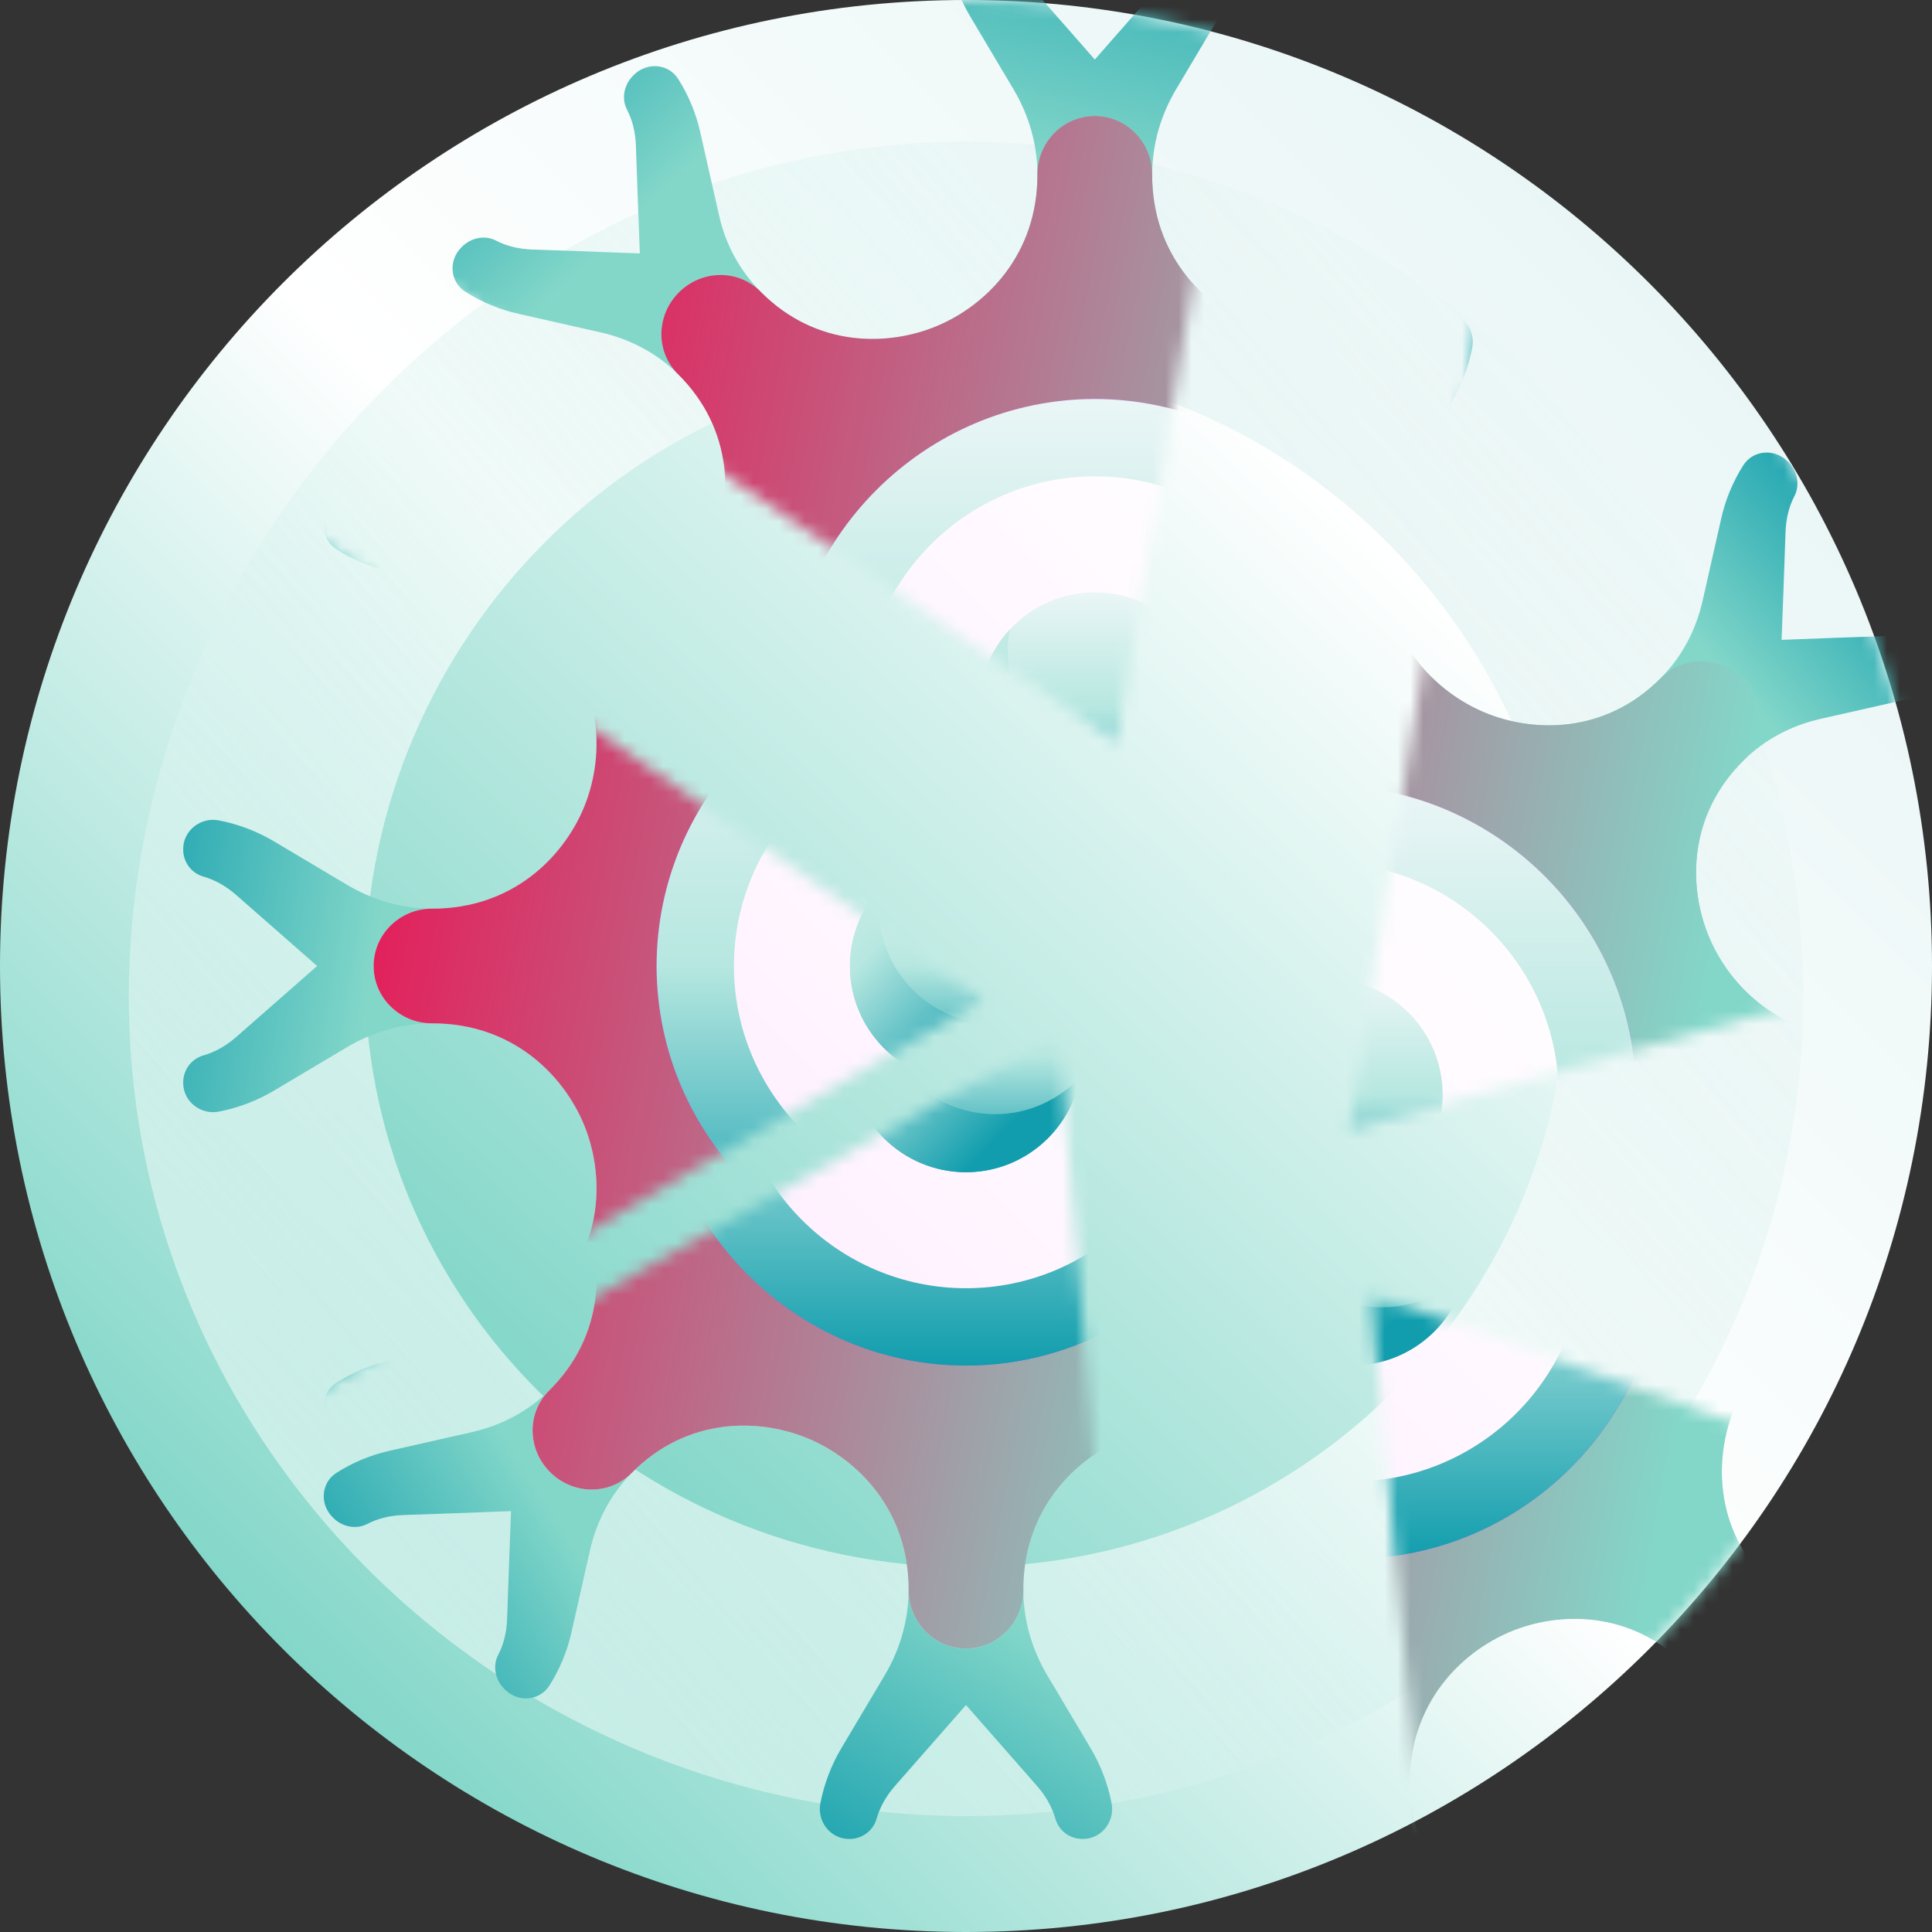 <svg width="150" height="150" viewBox="0 0 150 150" fill="none" xmlns="http://www.w3.org/2000/svg">
<rect x="0" y="0" width="150" height="150" fill="#333333" stroke="none"/>
<g clip-path="url(#clip0_401_2880)">
<path d="M75 150C116.421 150 150 116.421 150 75C150 33.579 116.421 0 75 0C33.579 0 0 33.579 0 75C0 116.421 33.579 150 75 150Z" fill="url(#paint0_linear_401_2880)"/>
<path d="M139.996 76.612C140.407 112.081 111.097 140.926 75 141C38.903 140.926 9.593 112.081 10.004 76.612C10.487 41.164 39.798 11.054 75 11C110.202 11.054 139.512 41.166 139.996 76.612Z" fill="url(#paint1_linear_401_2880)"/>
<path d="M121.664 75.293C121.869 100.932 100.909 121.641 75.001 121.667C49.095 121.641 28.134 100.931 28.337 75.293C28.563 49.666 49.522 28.349 75.001 28.334C100.479 28.349 121.438 49.665 121.664 75.293Z" fill="url(#paint2_linear_401_2880)"/>
<mask id="mask0_401_2880" style="mask-type:alpha" maskUnits="userSpaceOnUse" x="0" y="0" width="150" height="150">
<path d="M75 150C116.421 150 150 116.421 150 75C150 33.579 116.421 0 75 0C33.579 0 0 33.579 0 75C0 116.421 33.579 150 75 150Z" fill="url(#paint3_linear_401_2880)"/>
</mask>
<g mask="url(#mask0_401_2880)">
<mask id="mask1_401_2880" style="mask-type:alpha" maskUnits="userSpaceOnUse" x="106" y="100" width="77" height="81">
<path d="M106.441 100.508L182.544 127.382L113.929 180.869L106.441 100.508Z" fill="#D9D9D9"/>
</mask>
<g mask="url(#mask1_401_2880)">
<path d="M164.211 90.056C165.155 89.786 165.782 88.918 165.774 87.954L165.774 87.889C165.763 86.475 164.415 85.419 162.999 85.695C161.499 85.987 160.06 86.534 158.745 87.313C156.856 88.432 154.97 89.554 153.085 90.679C151.096 91.866 148.816 92.539 146.482 92.546C146.49 95.515 146.49 98.484 146.482 101.453C148.817 101.46 151.097 102.134 153.085 103.32C154.97 104.445 156.857 105.567 158.745 106.686C160.06 107.465 161.499 108.012 163 108.304C164.416 108.58 165.763 107.525 165.774 106.111L165.775 106.045C165.782 105.082 165.156 104.214 164.211 103.944C163.314 103.687 162.453 103.207 161.666 102.519C159.574 100.688 157.477 98.847 155.376 96.999C157.477 95.151 159.574 93.311 161.666 91.481C162.453 90.792 163.314 90.313 164.211 90.056Z" fill="url(#paint4_linear_401_2880)"/>
<path d="M153.872 129.348C152.599 128.539 151.196 127.958 149.724 127.63C147.591 127.152 145.459 126.67 143.328 126.183C141.081 125.671 139.009 124.58 137.375 122.97C135.237 125.102 133.101 127.238 130.969 129.376C132.58 131.01 133.67 133.082 134.182 135.328C134.669 137.46 135.151 139.592 135.629 141.725C135.957 143.196 136.539 144.6 137.347 145.873C138.103 147.061 139.77 147.21 140.804 146.169L140.851 146.121C141.555 145.412 141.763 144.339 141.32 143.489C140.9 142.682 140.663 141.734 140.628 140.686C140.532 137.899 140.431 135.112 140.323 132.324C143.111 132.431 145.898 132.533 148.685 132.628C149.733 132.665 150.681 132.9 151.488 133.321C152.338 133.765 153.411 133.556 154.12 132.852L154.168 132.805C155.21 131.771 155.06 130.104 153.872 129.348Z" fill="url(#paint5_linear_401_2880)"/>
<path d="M116.303 155C116.011 153.5 115.464 152.06 114.685 150.745C113.566 148.857 112.444 146.97 111.319 145.085C110.133 143.096 109.459 140.817 109.452 138.483C106.483 138.49 103.514 138.49 100.546 138.483C100.538 140.817 99.865 143.097 98.678 145.086C97.553 146.97 96.431 148.857 95.312 150.745C94.534 152.06 93.986 153.499 93.695 155C93.418 156.416 94.474 157.763 95.888 157.774L95.953 157.775C96.916 157.783 97.784 157.156 98.055 156.211C98.311 155.314 98.791 154.454 99.479 153.667C101.31 151.574 103.151 149.477 104.999 147.377C106.841 149.471 108.681 151.567 110.517 153.666C111.206 154.454 111.686 155.314 111.942 156.211C112.213 157.156 113.08 157.783 114.044 157.775L114.109 157.774C115.524 157.764 116.579 156.416 116.303 155Z" fill="url(#paint6_linear_401_2880)"/>
<path d="M150.992 97C150.992 94.548 148.969 92.554 146.481 92.547C140.204 92.57 136.279 88.538 134.692 84.76C133.104 80.987 132.979 75.368 137.374 71.031C139.106 69.303 139.065 66.477 137.294 64.705C135.522 62.933 132.695 62.892 130.968 64.624C126.632 69.019 121.013 68.895 117.239 67.307C113.46 65.72 109.429 61.794 109.452 55.517C109.445 53.029 107.451 51.007 104.999 51.007C102.547 51.007 100.553 53.029 100.546 55.517C100.569 61.794 96.538 65.72 92.759 67.307C89.002 68.887 83.415 69.019 79.086 64.681C79.067 64.662 79.05 64.642 79.032 64.623C77.303 62.892 74.476 62.933 72.704 64.705C70.932 66.477 70.892 69.304 72.623 71.031C77.019 75.368 76.893 80.987 75.306 84.761C73.719 88.539 69.793 92.57 63.516 92.547C61.029 92.555 59.006 94.549 59.006 97.001C59.006 99.452 61.029 101.446 63.516 101.454C69.793 101.431 73.719 105.463 75.306 109.241C76.893 113.014 77.018 118.634 72.624 122.97C70.891 124.698 70.932 127.524 72.704 129.296C74.475 131.068 77.302 131.108 79.029 129.377C83.365 124.981 88.985 125.107 92.759 126.694C96.537 128.281 100.568 132.206 100.545 138.483C100.552 140.97 102.547 142.994 104.998 142.994C107.45 142.994 109.445 140.971 109.452 138.483C109.429 132.207 113.46 128.281 117.238 126.694C121.012 125.107 126.632 124.982 130.967 129.376C132.695 131.108 135.521 131.067 137.293 129.296C139.065 127.524 139.106 124.697 137.374 122.97C132.979 118.633 133.104 113.015 134.691 109.24C136.279 105.462 140.204 101.431 146.481 101.454C148.969 101.446 150.992 99.452 150.992 97Z" fill="url(#paint7_linear_401_2880)"/>
<path d="M150.992 97C150.992 94.548 148.969 92.554 146.481 92.547C140.204 92.57 136.279 88.538 134.692 84.76C133.104 80.987 132.979 75.368 137.374 71.031C139.106 69.303 139.065 66.477 137.294 64.705C135.522 62.933 132.695 62.892 130.968 64.624C126.632 69.019 121.013 68.895 117.239 67.307C113.46 65.72 109.429 61.794 109.452 55.517C109.445 53.029 107.451 51.007 104.999 51.007C102.547 51.007 100.553 53.029 100.546 55.517C100.569 61.794 96.538 65.72 92.759 67.307C89.002 68.887 83.415 69.019 79.086 64.681C79.067 64.662 79.05 64.642 79.032 64.623C77.303 62.892 74.476 62.933 72.704 64.705C70.932 66.477 70.892 69.304 72.623 71.031C77.019 75.368 76.893 80.987 75.306 84.761C73.719 88.539 69.793 92.57 63.516 92.547C61.029 92.555 59.006 94.549 59.006 97.001C59.006 99.452 61.029 101.446 63.516 101.454C69.793 101.431 73.719 105.463 75.306 109.241C76.893 113.014 77.018 118.634 72.624 122.97C70.891 124.698 70.932 127.524 72.704 129.296C74.475 131.068 77.302 131.108 79.029 129.377C83.365 124.981 88.985 125.107 92.759 126.694C96.537 128.281 100.568 132.206 100.545 138.483C100.552 140.97 102.547 142.994 104.998 142.994C107.45 142.994 109.445 140.971 109.452 138.483C109.429 132.207 113.46 128.281 117.238 126.694C121.012 125.107 126.632 124.982 130.967 129.376C132.695 131.108 135.521 131.067 137.293 129.296C139.065 127.524 139.106 124.697 137.374 122.97C132.979 118.633 133.104 113.015 134.691 109.24C136.279 105.462 140.204 101.431 146.481 101.454C148.969 101.446 150.992 99.452 150.992 97Z" fill="url(#paint8_linear_401_2880)"/>
<path d="M129.023 97C129.013 110.196 118.196 121.013 105 121.023C91.804 121.013 80.987 110.196 80.977 97C80.987 83.804 91.804 72.987 105 72.977C118.196 72.987 129.013 83.805 129.023 97Z" fill="url(#paint9_linear_401_2880)"/>
<path d="M129.023 97C129.013 110.196 118.196 121.013 105 121.023C91.804 121.013 80.987 110.196 80.977 97C80.987 83.804 91.804 72.987 105 72.977C118.196 72.987 129.013 83.805 129.023 97Z" fill="url(#paint10_linear_401_2880)"/>
<path d="M123.018 97C123.013 106.92 114.921 115.013 105 115.018C95.079 115.013 86.987 106.921 86.982 97C86.987 87.08 95.079 78.987 105 78.982C114.921 78.987 123.013 87.079 123.018 97Z" fill="url(#paint11_linear_401_2880)"/>
<path d="M114.008 97C114.007 101.972 109.971 106.008 104.999 106.009C100.027 106.008 95.991 101.971 95.99 97C95.991 92.028 100.027 87.992 104.999 87.991C109.971 87.992 114.007 92.029 114.008 97Z" fill="url(#paint12_linear_401_2880)"/>
<path d="M107.251 101.504C102.277 101.504 98.241 97.47 98.243 92.497C98.243 91.945 98.296 91.407 98.391 90.883C96.902 92.49 95.99 94.638 95.99 97C95.991 101.972 100.027 106.009 104.999 106.009C109.42 106.008 113.098 102.816 113.86 98.614C112.215 100.39 109.863 101.504 107.251 101.504Z" fill="url(#paint13_linear_401_2880)"/>
</g>
<mask id="mask2_401_2880" style="mask-type:alpha" maskUnits="userSpaceOnUse" x="12" y="80" width="77" height="81">
<path d="M82.167 80.237L88.997 160.657L12.01 120.135L82.167 80.237Z" fill="#D9D9D9"/>
</mask>
<g mask="url(#mask2_401_2880)">
<path d="M33.516 77.546C31.183 77.54 28.902 76.865 26.914 75.679C25.029 74.554 23.142 73.432 21.255 72.313C19.939 71.534 18.5 70.987 17 70.696C15.584 70.419 14.236 71.475 14.225 72.889L14.225 72.954C14.217 73.918 14.844 74.786 15.789 75.056C16.685 75.313 17.546 75.793 18.333 76.481C20.425 78.312 22.522 80.152 24.623 82C22.522 83.848 20.425 85.688 18.333 87.519C17.546 88.208 16.685 88.688 15.789 88.944C14.844 89.215 14.217 90.083 14.225 91.046L14.225 91.111C14.236 92.526 15.584 93.581 17 93.305C18.5 93.013 19.939 92.465 21.255 91.687C23.143 90.568 25.029 89.446 26.914 88.321C28.903 87.135 31.183 86.461 33.517 86.454C33.51 86.454 33.51 77.546 33.516 77.546Z" fill="url(#paint14_linear_401_2880)"/>
<path d="M42.624 107.969C40.99 109.58 38.918 110.67 36.672 111.183C34.541 111.67 32.408 112.152 30.276 112.63C28.804 112.958 27.4 113.539 26.127 114.348C24.939 115.104 24.79 116.77 25.831 117.804L25.879 117.852C26.588 118.556 27.661 118.764 28.512 118.321C29.318 117.9 30.266 117.664 31.314 117.628C34.101 117.533 36.888 117.431 39.677 117.323C39.569 120.111 39.467 122.899 39.372 125.685C39.336 126.734 39.099 127.681 38.679 128.488C38.236 129.339 38.444 130.412 39.148 131.12L39.196 131.168C40.229 132.21 41.896 132.061 42.652 130.872C43.461 129.6 44.042 128.196 44.37 126.724C44.848 124.591 45.331 122.459 45.817 120.328C46.33 118.082 47.419 116.009 49.031 114.376C46.898 112.238 44.762 110.102 42.624 107.969Z" fill="url(#paint15_linear_401_2880)"/>
<path d="M86.303 140C86.011 138.5 85.464 137.06 84.685 135.745C83.566 133.857 82.444 131.97 81.32 130.085C80.133 128.096 79.459 125.817 79.452 123.483C76.483 123.49 73.514 123.49 70.546 123.483C70.538 125.817 69.865 128.097 68.678 130.086C67.553 131.97 66.431 133.857 65.312 135.745C64.534 137.06 63.986 138.499 63.694 140C63.419 141.416 64.474 142.763 65.888 142.774L65.953 142.775C66.916 142.783 67.784 142.156 68.055 141.211C68.311 140.314 68.791 139.454 69.479 138.667C71.31 136.574 73.151 134.477 74.999 132.377C76.841 134.471 78.681 136.567 80.517 138.666C81.206 139.454 81.686 140.314 81.942 141.211C82.213 142.156 83.081 142.783 84.044 142.775L84.109 142.774C85.524 142.764 86.579 141.416 86.303 140Z" fill="url(#paint16_linear_401_2880)"/>
<path d="M120.992 82C120.992 79.548 118.969 77.554 116.481 77.547C110.204 77.57 106.279 73.538 104.692 69.76C103.104 65.987 102.979 60.367 107.374 56.031C109.106 54.303 109.065 51.477 107.294 49.705C105.522 47.933 102.695 47.892 100.968 49.624C96.632 54.019 91.013 53.895 87.239 52.307C83.46 50.72 79.429 46.794 79.452 40.517C79.445 38.029 77.451 36.007 74.999 36.007C72.547 36.007 70.553 38.029 70.546 40.517C70.569 46.794 66.538 50.72 62.759 52.307C59.002 53.887 53.415 54.019 49.086 49.681C49.068 49.662 49.05 49.642 49.032 49.623C47.303 47.892 44.476 47.933 42.704 49.705C40.932 51.477 40.892 54.304 42.623 56.031C47.019 60.368 46.893 65.987 45.306 69.761C43.718 73.539 39.793 77.57 33.516 77.547C31.029 77.555 29.006 79.549 29.006 82.001C29.006 84.452 31.029 86.446 33.516 86.454C39.793 86.431 43.718 90.463 45.306 94.24C46.893 98.014 47.018 103.634 42.624 107.97C40.891 109.698 40.932 112.524 42.704 114.296C44.475 116.068 47.302 116.108 49.029 114.377C53.365 109.981 58.985 110.107 62.759 111.694C66.537 113.281 70.568 117.206 70.545 123.483C70.552 125.97 72.547 127.994 74.998 127.994C77.45 127.994 79.445 125.971 79.452 123.483C79.429 117.207 83.46 113.281 87.238 111.694C91.012 110.107 96.632 109.982 100.967 114.376C102.695 116.108 105.521 116.067 107.293 114.296C109.065 112.524 109.106 109.697 107.374 107.97C102.979 103.633 103.104 98.015 104.691 94.24C106.279 90.462 110.204 86.431 116.481 86.454C118.969 86.446 120.992 84.452 120.992 82Z" fill="url(#paint17_linear_401_2880)"/>
<path d="M120.992 82C120.992 79.548 118.969 77.554 116.481 77.547C110.204 77.57 106.279 73.538 104.692 69.76C103.104 65.987 102.979 60.367 107.374 56.031C109.106 54.303 109.065 51.477 107.294 49.705C105.522 47.933 102.695 47.892 100.968 49.624C96.632 54.019 91.013 53.895 87.239 52.307C83.46 50.72 79.429 46.794 79.452 40.517C79.445 38.029 77.451 36.007 74.999 36.007C72.547 36.007 70.553 38.029 70.546 40.517C70.569 46.794 66.538 50.72 62.759 52.307C59.002 53.887 53.415 54.019 49.086 49.681C49.068 49.662 49.05 49.642 49.032 49.623C47.303 47.892 44.476 47.933 42.704 49.705C40.932 51.477 40.892 54.304 42.623 56.031C47.019 60.368 46.893 65.987 45.306 69.761C43.718 73.539 39.793 77.57 33.516 77.547C31.029 77.555 29.006 79.549 29.006 82.001C29.006 84.452 31.029 86.446 33.516 86.454C39.793 86.431 43.718 90.463 45.306 94.24C46.893 98.014 47.018 103.634 42.624 107.97C40.891 109.698 40.932 112.524 42.704 114.296C44.475 116.068 47.302 116.108 49.029 114.377C53.365 109.981 58.985 110.107 62.759 111.694C66.537 113.281 70.568 117.206 70.545 123.483C70.552 125.97 72.547 127.994 74.998 127.994C77.45 127.994 79.445 125.971 79.452 123.483C79.429 117.207 83.46 113.281 87.238 111.694C91.012 110.107 96.632 109.982 100.967 114.376C102.695 116.108 105.521 116.067 107.293 114.296C109.065 112.524 109.106 109.697 107.374 107.97C102.979 103.633 103.104 98.015 104.691 94.24C106.279 90.462 110.204 86.431 116.481 86.454C118.969 86.446 120.992 84.452 120.992 82Z" fill="url(#paint18_linear_401_2880)"/>
<path d="M99.023 82C99.013 95.196 88.196 106.013 75 106.023C61.804 106.013 50.987 95.196 50.977 82C50.987 68.804 61.804 57.987 75 57.977C88.196 57.987 99.013 68.805 99.023 82Z" fill="url(#paint19_linear_401_2880)"/>
<path d="M99.023 82C99.013 95.196 88.196 106.013 75 106.023C61.804 106.013 50.987 95.196 50.977 82C50.987 68.804 61.804 57.987 75 57.977C88.196 57.987 99.013 68.805 99.023 82Z" fill="url(#paint20_linear_401_2880)"/>
<path d="M93.018 82C93.013 91.92 84.921 100.013 75 100.018C65.079 100.013 56.987 91.921 56.982 82C56.987 72.08 65.079 63.986 75 63.982C84.921 63.987 93.013 72.079 93.018 82Z" fill="url(#paint21_linear_401_2880)"/>
<path d="M84.008 82C84.007 86.972 79.971 91.008 74.999 91.009C70.027 91.008 65.991 86.971 65.99 82C65.991 77.028 70.027 72.992 74.999 72.991C79.971 72.992 84.007 77.029 84.008 82Z" fill="url(#paint22_linear_401_2880)"/>
<path d="M77.251 86.504C72.277 86.504 68.241 82.47 68.243 77.497C68.243 76.945 68.296 76.407 68.391 75.883C66.902 77.49 65.99 79.638 65.99 82C65.991 86.972 70.027 91.008 74.999 91.009C79.42 91.008 83.098 87.816 83.861 83.614C82.215 85.39 79.863 86.504 77.251 86.504Z" fill="url(#paint23_linear_401_2880)"/>
</g>
<mask id="mask3_401_2880" style="mask-type:alpha" maskUnits="userSpaceOnUse" x="6" y="31" width="71" height="88">
<path d="M76.305 77.593L6.735 118.508L10.004 31.57L76.305 77.593Z" fill="#D9D9D9"/>
</mask>
<g mask="url(#mask3_401_2880)">
<path d="M84.111 14.226L84.046 14.225C83.083 14.218 82.215 14.844 81.945 15.789C81.688 16.686 81.208 17.546 80.52 18.333C78.689 20.426 76.849 22.523 75.001 24.623C73.158 22.529 71.319 20.433 69.482 18.334C68.793 17.547 68.313 16.686 68.057 15.789C67.787 14.844 66.919 14.217 65.955 14.225L65.89 14.226C64.475 14.237 63.42 15.584 63.697 17C63.989 18.5 64.536 19.94 65.314 21.255C66.433 23.143 67.555 25.03 68.68 26.915C69.867 28.903 70.54 31.183 70.547 33.517C73.516 33.51 76.485 33.51 79.454 33.517C79.461 31.183 80.135 28.903 81.322 26.914C82.446 25.03 83.568 23.143 84.687 21.255C85.466 19.94 86.013 18.5 86.305 17C86.581 15.585 85.526 14.236 84.111 14.226Z" fill="url(#paint24_linear_401_2880)"/>
<path d="M45.847 36.804C45.35 34.629 44.858 32.453 44.37 30.275C44.042 28.804 43.461 27.4 42.652 26.127C41.896 24.939 40.229 24.79 39.196 25.831L39.148 25.879C38.444 26.588 38.236 27.661 38.679 28.511C39.1 29.318 39.336 30.265 39.372 31.313C39.467 34.1 39.569 36.888 39.677 39.676C36.888 39.568 34.101 39.466 31.314 39.371C30.266 39.335 29.318 39.099 28.511 38.679C27.661 38.236 26.588 38.444 25.879 39.147L25.831 39.195C24.79 40.229 24.939 41.895 26.127 42.652C27.4 43.46 28.803 44.041 30.275 44.37C32.408 44.848 34.54 45.33 36.671 45.816C38.918 46.329 40.99 47.419 42.624 49.03C44.762 46.898 46.898 44.763 49.031 42.625C47.451 41.017 46.348 39.002 45.847 36.804Z" fill="url(#paint25_linear_401_2880)"/>
<path d="M33.516 70.546C31.183 70.54 28.902 69.865 26.914 68.679C25.029 67.554 23.142 66.432 21.255 65.313C19.939 64.534 18.5 63.987 17 63.696C15.584 63.419 14.236 64.475 14.225 65.889L14.225 65.954C14.217 66.918 14.844 67.786 15.789 68.056C16.685 68.313 17.546 68.793 18.333 69.481C20.425 71.312 22.522 73.152 24.623 75C22.522 76.848 20.425 78.688 18.333 80.519C17.546 81.208 16.685 81.688 15.789 81.944C14.844 82.215 14.217 83.083 14.225 84.046L14.225 84.111C14.236 85.526 15.584 86.581 17 86.305C18.5 86.013 19.939 85.465 21.255 84.687C23.143 83.568 25.029 82.446 26.914 81.321C28.903 80.135 31.183 79.461 33.517 79.454C33.51 79.454 33.51 70.546 33.516 70.546Z" fill="url(#paint26_linear_401_2880)"/>
<path d="M42.624 100.969C40.99 102.58 38.918 103.67 36.672 104.183C34.541 104.67 32.408 105.152 30.276 105.63C28.804 105.958 27.4 106.539 26.127 107.348C24.939 108.104 24.79 109.77 25.831 110.804L25.879 110.852C26.588 111.556 27.661 111.764 28.512 111.321C29.318 110.9 30.266 110.664 31.314 110.628C34.101 110.533 36.888 110.431 39.677 110.323C39.569 113.111 39.467 115.899 39.372 118.685C39.336 119.734 39.099 120.681 38.679 121.488C38.236 122.339 38.444 123.412 39.148 124.12L39.196 124.168C40.229 125.21 41.896 125.061 42.652 123.872C43.461 122.6 44.042 121.196 44.37 119.724C44.848 117.591 45.331 115.459 45.817 113.328C46.33 111.082 47.419 109.009 49.031 107.376C46.898 105.238 44.762 103.102 42.624 100.969Z" fill="url(#paint27_linear_401_2880)"/>
<path d="M86.303 133C86.011 131.5 85.464 130.06 84.685 128.745C83.566 126.857 82.444 124.97 81.32 123.085C80.133 121.096 79.459 118.817 79.452 116.483C76.483 116.49 73.514 116.49 70.546 116.483C70.538 118.817 69.865 121.097 68.678 123.086C67.553 124.97 66.431 126.857 65.312 128.745C64.534 130.06 63.986 131.499 63.694 133C63.419 134.416 64.474 135.763 65.888 135.774L65.953 135.775C66.916 135.783 67.784 135.156 68.055 134.211C68.311 133.314 68.791 132.454 69.479 131.667C71.31 129.574 73.151 127.477 74.999 125.377C76.841 127.471 78.681 129.567 80.517 131.666C81.206 132.454 81.686 133.314 81.942 134.211C82.213 135.156 83.081 135.783 84.044 135.775L84.109 135.774C85.524 135.764 86.579 134.416 86.303 133Z" fill="url(#paint28_linear_401_2880)"/>
<path d="M120.992 75C120.992 72.548 118.969 70.554 116.481 70.547C110.204 70.57 106.279 66.538 104.692 62.76C103.104 58.987 102.979 53.367 107.374 49.031C109.106 47.303 109.065 44.477 107.294 42.705C105.522 40.933 102.695 40.892 100.968 42.624C96.632 47.019 91.013 46.895 87.239 45.307C83.46 43.72 79.429 39.794 79.452 33.517C79.445 31.029 77.451 29.007 74.999 29.007C72.547 29.006 70.553 31.029 70.546 33.517C70.569 39.794 66.538 43.72 62.759 45.307C59.002 46.887 53.415 47.019 49.086 42.681C49.068 42.662 49.05 42.642 49.032 42.623C47.303 40.892 44.476 40.933 42.704 42.705C40.932 44.477 40.892 47.304 42.623 49.031C47.019 53.368 46.893 58.987 45.306 62.761C43.718 66.539 39.793 70.57 33.516 70.547C31.029 70.555 29.006 72.549 29.006 75.001C29.006 77.452 31.029 79.446 33.516 79.454C39.793 79.431 43.718 83.463 45.306 87.24C46.893 91.014 47.018 96.634 42.624 100.97C40.891 102.698 40.932 105.524 42.704 107.296C44.475 109.068 47.302 109.108 49.029 107.377C53.365 102.981 58.985 103.107 62.759 104.694C66.537 106.281 70.568 110.206 70.545 116.483C70.552 118.97 72.547 120.994 74.998 120.994C77.45 120.994 79.445 118.971 79.452 116.483C79.429 110.207 83.46 106.281 87.238 104.694C91.012 103.107 96.632 102.982 100.967 107.376C102.695 109.108 105.521 109.067 107.293 107.296C109.065 105.524 109.106 102.697 107.374 100.97C102.979 96.633 103.104 91.015 104.691 87.24C106.279 83.462 110.204 79.431 116.481 79.454C118.969 79.446 120.992 77.452 120.992 75Z" fill="url(#paint29_linear_401_2880)"/>
<path d="M120.992 75C120.992 72.548 118.969 70.554 116.481 70.547C110.204 70.57 106.279 66.538 104.692 62.76C103.104 58.987 102.979 53.367 107.374 49.031C109.106 47.303 109.065 44.477 107.294 42.705C105.522 40.933 102.695 40.892 100.968 42.624C96.632 47.019 91.013 46.895 87.239 45.307C83.46 43.72 79.429 39.794 79.452 33.517C79.445 31.029 77.451 29.007 74.999 29.007C72.547 29.006 70.553 31.029 70.546 33.517C70.569 39.794 66.538 43.72 62.759 45.307C59.002 46.887 53.415 47.019 49.086 42.681C49.068 42.662 49.05 42.642 49.032 42.623C47.303 40.892 44.476 40.933 42.704 42.705C40.932 44.477 40.892 47.304 42.623 49.031C47.019 53.368 46.893 58.987 45.306 62.761C43.718 66.539 39.793 70.57 33.516 70.547C31.029 70.555 29.006 72.549 29.006 75.001C29.006 77.452 31.029 79.446 33.516 79.454C39.793 79.431 43.718 83.463 45.306 87.24C46.893 91.014 47.018 96.634 42.624 100.97C40.891 102.698 40.932 105.524 42.704 107.296C44.475 109.068 47.302 109.108 49.029 107.377C53.365 102.981 58.985 103.107 62.759 104.694C66.537 106.281 70.568 110.206 70.545 116.483C70.552 118.97 72.547 120.994 74.998 120.994C77.45 120.994 79.445 118.971 79.452 116.483C79.429 110.207 83.46 106.281 87.238 104.694C91.012 103.107 96.632 102.982 100.967 107.376C102.695 109.108 105.521 109.067 107.293 107.296C109.065 105.524 109.106 102.697 107.374 100.97C102.979 96.633 103.104 91.015 104.691 87.24C106.279 83.462 110.204 79.431 116.481 79.454C118.969 79.446 120.992 77.452 120.992 75Z" fill="url(#paint30_linear_401_2880)"/>
<path d="M99.023 75C99.013 88.196 88.196 99.013 75 99.023C61.804 99.013 50.987 88.196 50.977 75C50.987 61.804 61.804 50.987 75 50.977C88.196 50.987 99.013 61.805 99.023 75Z" fill="url(#paint31_linear_401_2880)"/>
<path d="M99.023 75C99.013 88.196 88.196 99.013 75 99.023C61.804 99.013 50.987 88.196 50.977 75C50.987 61.804 61.804 50.987 75 50.977C88.196 50.987 99.013 61.805 99.023 75Z" fill="url(#paint32_linear_401_2880)"/>
<path d="M93.018 75C93.013 84.92 84.921 93.013 75 93.018C65.079 93.013 56.987 84.921 56.982 75C56.987 65.08 65.079 56.986 75 56.982C84.921 56.987 93.013 65.079 93.018 75Z" fill="url(#paint33_linear_401_2880)"/>
<path d="M84.008 75C84.007 79.972 79.971 84.008 74.999 84.009C70.027 84.008 65.991 79.971 65.99 75C65.991 70.028 70.027 65.992 74.999 65.991C79.971 65.992 84.007 70.029 84.008 75Z" fill="url(#paint34_linear_401_2880)"/>
<path d="M77.251 79.504C72.277 79.504 68.241 75.47 68.243 70.497C68.243 69.945 68.296 69.407 68.391 68.883C66.902 70.49 65.99 72.638 65.99 75C65.991 79.972 70.027 84.008 74.999 84.009C79.42 84.008 83.098 80.816 83.861 76.614C82.215 78.39 79.863 79.504 77.251 79.504Z" fill="url(#paint35_linear_401_2880)"/>
</g>
<mask id="mask4_401_2880" style="mask-type:alpha" maskUnits="userSpaceOnUse" x="20" y="-22" width="81" height="80">
<path d="M86.657 57.591L20 12.084L100.046 -22L86.657 57.591Z" fill="#D9D9D9"/>
</mask>
<g mask="url(#mask4_401_2880)">
<path d="M94.111 -5.774L94.046 -5.775C93.083 -5.782 92.215 -5.156 91.945 -4.211C91.688 -3.314 91.208 -2.454 90.52 -1.667C88.689 0.426 86.849 2.523 85.001 4.623C83.158 2.529 81.319 0.433 79.482 -1.666C78.793 -2.453 78.313 -3.314 78.057 -4.211C77.787 -5.156 76.919 -5.783 75.955 -5.775L75.89 -5.774C74.475 -5.763 73.42 -4.416 73.697 -3C73.989 -1.5 74.536 -0.06 75.314 1.255C76.433 3.143 77.555 5.03 78.68 6.915C79.867 8.903 80.54 11.183 80.547 13.517C83.516 13.51 86.485 13.51 89.454 13.517C89.461 11.184 90.135 8.903 91.322 6.914C92.446 5.03 93.568 3.143 94.687 1.255C95.466 -0.06 96.013 -1.499 96.305 -3C96.581 -4.415 95.526 -5.764 94.111 -5.774Z" fill="url(#paint36_linear_401_2880)"/>
<path d="M55.847 16.804C55.35 14.629 54.858 12.453 54.37 10.275C54.042 8.804 53.461 7.4 52.652 6.127C51.896 4.939 50.229 4.79 49.196 5.831L49.148 5.879C48.444 6.588 48.236 7.661 48.679 8.511C49.1 9.318 49.336 10.265 49.372 11.313C49.467 14.1 49.569 16.888 49.677 19.676C46.888 19.568 44.101 19.466 41.314 19.371C40.266 19.335 39.318 19.099 38.511 18.679C37.661 18.236 36.589 18.444 35.879 19.147L35.831 19.195C34.79 20.229 34.939 21.895 36.127 22.652C37.4 23.46 38.803 24.041 40.275 24.369C42.408 24.848 44.54 25.33 46.671 25.817C48.918 26.329 50.99 27.419 52.624 29.03C54.762 26.898 56.898 24.762 59.031 22.625C57.451 21.017 56.348 19.002 55.847 16.804Z" fill="url(#paint37_linear_401_2880)"/>
<path d="M43.516 50.547C41.183 50.54 38.902 49.865 36.914 48.679C35.029 47.554 33.142 46.432 31.255 45.313C29.939 44.534 28.5 43.987 27 43.696C25.584 43.419 24.236 44.475 24.225 45.889L24.225 45.955C24.217 46.918 24.844 47.786 25.788 48.056C26.685 48.313 27.546 48.792 28.333 49.481C30.425 51.312 32.522 53.152 34.623 55C32.522 56.848 30.425 58.688 28.333 60.519C27.546 61.208 26.685 61.688 25.788 61.944C24.844 62.215 24.217 63.083 24.225 64.046L24.225 64.111C24.236 65.526 25.584 66.581 27 66.305C28.5 66.013 29.939 65.465 31.255 64.687C33.143 63.568 35.029 62.446 36.914 61.321C38.903 60.135 41.183 59.461 43.517 59.454C43.51 59.454 43.51 50.546 43.516 50.547Z" fill="url(#paint38_linear_401_2880)"/>
<path d="M130.992 55C130.992 52.548 128.969 50.554 126.481 50.547C120.204 50.57 116.279 46.538 114.692 42.76C113.104 38.987 112.979 33.367 117.374 29.031C119.106 27.303 119.065 24.477 117.294 22.705C115.522 20.933 112.695 20.892 110.968 22.624C106.632 27.019 101.013 26.895 97.239 25.307C93.46 23.72 89.429 19.794 89.452 13.517C89.445 11.03 87.451 9.007 84.999 9.007C82.547 9.007 80.553 11.03 80.546 13.517C80.569 19.794 76.538 23.72 72.759 25.307C69.002 26.887 63.415 27.019 59.086 22.681C59.068 22.662 59.05 22.642 59.032 22.623C57.303 20.892 54.476 20.933 52.704 22.705C50.932 24.477 50.892 27.304 52.623 29.031C57.019 33.368 56.893 38.987 55.306 42.761C53.718 46.539 49.793 50.57 43.516 50.547C41.029 50.554 39.006 52.549 39.006 55.001C39.006 57.452 41.029 59.446 43.516 59.454C49.793 59.431 53.718 63.463 55.306 67.24C56.893 71.014 57.018 76.634 52.624 80.97C50.891 82.698 50.932 85.524 52.704 87.296C54.475 89.068 57.302 89.108 59.029 87.377C63.365 82.981 68.985 83.107 72.759 84.694C76.537 86.281 80.568 90.206 80.545 96.484C80.552 98.971 82.547 100.994 84.998 100.994C87.45 100.994 89.445 98.971 89.452 96.484C89.429 90.207 93.46 86.281 97.238 84.694C101.012 83.106 106.632 82.982 110.967 87.376C112.695 89.108 115.521 89.067 117.293 87.296C119.065 85.523 119.106 82.697 117.374 80.97C112.979 76.633 113.104 71.015 114.691 67.24C116.279 63.462 120.204 59.431 126.481 59.454C128.969 59.446 130.992 57.452 130.992 55Z" fill="url(#paint39_linear_401_2880)"/>
<path d="M130.992 55C130.992 52.548 128.969 50.554 126.481 50.547C120.204 50.57 116.279 46.538 114.692 42.76C113.104 38.987 112.979 33.367 117.374 29.031C119.106 27.303 119.065 24.477 117.294 22.705C115.522 20.933 112.695 20.892 110.968 22.624C106.632 27.019 101.013 26.895 97.239 25.307C93.46 23.72 89.429 19.794 89.452 13.517C89.445 11.03 87.451 9.007 84.999 9.007C82.547 9.007 80.553 11.03 80.546 13.517C80.569 19.794 76.538 23.72 72.759 25.307C69.002 26.887 63.415 27.019 59.086 22.681C59.068 22.662 59.05 22.642 59.032 22.623C57.303 20.892 54.476 20.933 52.704 22.705C50.932 24.477 50.892 27.304 52.623 29.031C57.019 33.368 56.893 38.987 55.306 42.761C53.718 46.539 49.793 50.57 43.516 50.547C41.029 50.554 39.006 52.549 39.006 55.001C39.006 57.452 41.029 59.446 43.516 59.454C49.793 59.431 53.718 63.463 55.306 67.24C56.893 71.014 57.018 76.634 52.624 80.97C50.891 82.698 50.932 85.524 52.704 87.296C54.475 89.068 57.302 89.108 59.029 87.377C63.365 82.981 68.985 83.107 72.759 84.694C76.537 86.281 80.568 90.206 80.545 96.484C80.552 98.971 82.547 100.994 84.998 100.994C87.45 100.994 89.445 98.971 89.452 96.484C89.429 90.207 93.46 86.281 97.238 84.694C101.012 83.106 106.632 82.982 110.967 87.376C112.695 89.108 115.521 89.067 117.293 87.296C119.065 85.523 119.106 82.697 117.374 80.97C112.979 76.633 113.104 71.015 114.691 67.24C116.279 63.462 120.204 59.431 126.481 59.454C128.969 59.446 130.992 57.452 130.992 55Z" fill="url(#paint40_linear_401_2880)"/>
<path d="M109.023 55C109.013 68.196 98.196 79.013 85 79.023C71.804 79.013 60.987 68.196 60.977 55C60.987 41.804 71.804 30.987 85 30.977C98.196 30.987 109.013 41.805 109.023 55Z" fill="url(#paint41_linear_401_2880)"/>
<path d="M109.023 55C109.013 68.196 98.196 79.013 85 79.023C71.804 79.013 60.987 68.196 60.977 55C60.987 41.804 71.804 30.987 85 30.977C98.196 30.987 109.013 41.805 109.023 55Z" fill="url(#paint42_linear_401_2880)"/>
<path d="M103.018 55C103.013 64.92 94.921 73.013 85 73.018C75.079 73.013 66.987 64.921 66.982 55C66.987 45.08 75.079 36.986 85 36.982C94.921 36.987 103.013 45.08 103.018 55Z" fill="url(#paint43_linear_401_2880)"/>
<path d="M94.008 55C94.007 59.972 89.971 64.008 84.999 64.009C80.027 64.008 75.991 59.971 75.99 55C75.991 50.028 80.027 45.992 84.999 45.991C89.971 45.992 94.007 50.029 94.008 55Z" fill="url(#paint44_linear_401_2880)"/>
<path d="M87.251 59.504C82.277 59.504 78.241 55.47 78.243 50.497C78.243 49.945 78.296 49.407 78.391 48.883C76.902 50.49 75.99 52.638 75.99 55C75.991 59.972 80.027 64.008 84.999 64.009C89.42 64.008 93.098 60.816 93.861 56.614C92.215 58.39 89.863 59.504 87.251 59.504Z" fill="url(#paint45_linear_401_2880)"/>
</g>
<mask id="mask5_401_2880" style="mask-type:alpha" maskUnits="userSpaceOnUse" x="104" y="8" width="79" height="80">
<path d="M104.755 87.721L182.434 65.813L117.413 8.01L104.755 87.721Z" fill="#D9D9D9"/>
</mask>
<g mask="url(#mask5_401_2880)">
<path d="M112.111 24.226L112.046 24.225C111.083 24.218 110.215 24.844 109.945 25.789C109.688 26.686 109.208 27.546 108.52 28.333C106.689 30.426 104.849 32.523 103.001 34.623C101.158 32.529 99.319 30.433 97.482 28.334C96.793 27.547 96.313 26.686 96.057 25.789C95.787 24.844 94.919 24.217 93.955 24.225L93.89 24.226C92.475 24.237 91.42 25.584 91.697 27C91.989 28.5 92.536 29.94 93.314 31.255C94.433 33.143 95.555 35.03 96.68 36.915C97.867 38.903 98.54 41.183 98.547 43.517C101.516 43.51 104.485 43.51 107.454 43.517C107.461 41.183 108.135 38.903 109.321 36.914C110.446 35.029 111.568 33.143 112.687 31.255C113.466 29.94 114.013 28.5 114.305 27C114.581 25.585 113.526 24.236 112.111 24.226Z" fill="url(#paint46_linear_401_2880)"/>
<path d="M152.168 49.195L152.12 49.148C151.411 48.444 150.338 48.236 149.488 48.679C148.681 49.099 147.734 49.335 146.686 49.372C143.899 49.467 141.111 49.569 138.323 49.677C138.431 46.889 138.533 44.101 138.628 41.314C138.664 40.266 138.9 39.318 139.321 38.511C139.764 37.661 139.555 36.589 138.852 35.88L138.804 35.832C137.77 34.79 136.104 34.94 135.347 36.127C134.539 37.4 133.958 38.804 133.63 40.276C133.151 42.408 132.669 44.54 132.183 46.671C131.67 48.918 130.58 50.99 128.969 52.624C131.101 54.762 133.237 56.898 135.375 59.031C137.009 57.42 139.081 56.329 141.328 55.817C143.459 55.33 145.591 54.848 147.724 54.37C149.195 54.042 150.599 53.461 151.872 52.652C153.06 51.896 153.21 50.229 152.168 49.195Z" fill="url(#paint47_linear_401_2880)"/>
<path d="M162.211 78.056C163.155 77.785 163.782 76.917 163.774 75.954L163.774 75.889C163.763 74.475 162.415 73.419 160.999 73.695C159.499 73.987 158.06 74.534 156.745 75.313C154.856 76.432 152.97 77.554 151.085 78.679C149.096 79.865 146.816 80.538 144.482 80.546C144.49 83.515 144.49 86.484 144.482 89.453C146.817 89.46 149.097 90.134 151.085 91.32C152.97 92.445 154.857 93.567 156.745 94.686C158.06 95.465 159.499 96.012 161 96.304C162.416 96.58 163.763 95.525 163.774 94.111L163.775 94.045C163.782 93.082 163.156 92.214 162.211 91.944C161.314 91.686 160.453 91.207 159.666 90.519C157.574 88.688 155.477 86.847 153.376 84.999C155.477 83.151 157.574 81.311 159.666 79.481C160.453 78.792 161.314 78.312 162.211 78.056Z" fill="url(#paint48_linear_401_2880)"/>
<path d="M148.992 85C148.992 82.548 146.969 80.553 144.481 80.546C138.204 80.57 134.279 76.538 132.692 72.76C131.104 68.987 130.979 63.367 135.374 59.031C137.106 57.303 137.065 54.477 135.294 52.705C133.522 50.933 130.695 50.892 128.968 52.624C124.632 57.019 119.013 56.895 115.239 55.307C111.46 53.72 107.429 49.794 107.452 43.517C107.445 41.029 105.451 39.007 102.999 39.007C100.547 39.006 98.553 41.029 98.546 43.517C98.569 49.794 94.538 53.72 90.759 55.307C87.002 56.887 81.415 57.018 77.086 52.681C77.067 52.662 77.05 52.642 77.032 52.623C75.303 50.892 72.476 50.933 70.704 52.705C68.932 54.477 68.892 57.304 70.623 59.031C75.019 63.368 74.893 68.987 73.306 72.76C71.719 76.539 67.793 80.57 61.516 80.547C59.029 80.554 57.006 82.549 57.006 85.001C57.006 87.452 59.029 89.446 61.516 89.454C67.793 89.43 71.719 93.463 73.306 97.24C74.893 101.014 75.018 106.634 70.624 110.97C68.891 112.697 68.932 115.524 70.704 117.296C72.475 119.067 75.302 119.108 77.029 117.376C81.365 112.981 86.985 113.107 90.759 114.694C94.537 116.281 98.568 120.206 98.545 126.483C98.552 128.97 100.547 130.994 102.998 130.994C105.45 130.994 107.445 128.971 107.452 126.483C107.429 120.207 111.46 116.281 115.238 114.694C119.012 113.106 124.632 112.982 128.967 117.376C130.695 119.108 133.521 119.067 135.293 117.296C137.065 115.523 137.106 112.697 135.374 110.97C130.979 106.633 131.104 101.014 132.691 97.24C134.279 93.462 138.204 89.43 144.481 89.454C146.969 89.446 148.992 87.452 148.992 85Z" fill="url(#paint49_linear_401_2880)"/>
<path d="M148.992 85C148.992 82.548 146.969 80.553 144.481 80.546C138.204 80.57 134.279 76.538 132.692 72.76C131.104 68.987 130.979 63.367 135.374 59.031C137.106 57.303 137.065 54.477 135.294 52.705C133.522 50.933 130.695 50.892 128.968 52.624C124.632 57.019 119.013 56.895 115.239 55.307C111.46 53.72 107.429 49.794 107.452 43.517C107.445 41.029 105.451 39.007 102.999 39.007C100.547 39.006 98.553 41.029 98.546 43.517C98.569 49.794 94.538 53.72 90.759 55.307C87.002 56.887 81.415 57.018 77.086 52.681C77.067 52.662 77.05 52.642 77.032 52.623C75.303 50.892 72.476 50.933 70.704 52.705C68.932 54.477 68.892 57.304 70.623 59.031C75.019 63.368 74.893 68.987 73.306 72.76C71.719 76.539 67.793 80.57 61.516 80.547C59.029 80.554 57.006 82.549 57.006 85.001C57.006 87.452 59.029 89.446 61.516 89.454C67.793 89.43 71.719 93.463 73.306 97.24C74.893 101.014 75.018 106.634 70.624 110.97C68.891 112.697 68.932 115.524 70.704 117.296C72.475 119.067 75.302 119.108 77.029 117.376C81.365 112.981 86.985 113.107 90.759 114.694C94.537 116.281 98.568 120.206 98.545 126.483C98.552 128.97 100.547 130.994 102.998 130.994C105.45 130.994 107.445 128.971 107.452 126.483C107.429 120.207 111.46 116.281 115.238 114.694C119.012 113.106 124.632 112.982 128.967 117.376C130.695 119.108 133.521 119.067 135.293 117.296C137.065 115.523 137.106 112.697 135.374 110.97C130.979 106.633 131.104 101.014 132.691 97.24C134.279 93.462 138.204 89.43 144.481 89.454C146.969 89.446 148.992 87.452 148.992 85Z" fill="url(#paint50_linear_401_2880)"/>
<path d="M127.023 85C127.013 98.196 116.196 109.013 103 109.023C89.804 109.012 78.987 98.195 78.977 85C78.987 71.804 89.804 60.987 103 60.976C116.196 60.987 127.013 71.805 127.023 85Z" fill="url(#paint51_linear_401_2880)"/>
<path d="M127.023 85C127.013 98.196 116.196 109.013 103 109.023C89.804 109.012 78.987 98.195 78.977 85C78.987 71.804 89.804 60.987 103 60.976C116.196 60.987 127.013 71.805 127.023 85Z" fill="url(#paint52_linear_401_2880)"/>
<path d="M121.018 85C121.013 94.92 112.921 103.013 103 103.017C93.079 103.013 84.987 94.921 84.982 85C84.987 75.08 93.079 66.986 103 66.982C112.921 66.987 121.013 75.079 121.018 85Z" fill="url(#paint53_linear_401_2880)"/>
<path d="M112.008 85C112.007 89.972 107.971 94.008 102.999 94.009C98.027 94.008 93.991 89.971 93.99 85C93.991 80.028 98.027 75.992 102.999 75.991C107.971 75.991 112.007 80.028 112.008 85Z" fill="url(#paint54_linear_401_2880)"/>
<path d="M105.251 89.504C100.277 89.504 96.241 85.47 96.243 80.497C96.243 79.945 96.296 79.407 96.391 78.882C94.902 80.49 93.99 82.638 93.99 85C93.991 89.972 98.027 94.008 102.999 94.009C107.42 94.008 111.098 90.816 111.86 86.614C110.215 88.39 107.863 89.504 105.251 89.504Z" fill="url(#paint55_linear_401_2880)"/>
</g>
</g>
</g>
<defs>
<linearGradient id="paint0_linear_401_2880" x1="21.967" y1="128.033" x2="128.033" y2="21.967" gradientUnits="userSpaceOnUse">
<stop stop-color="#83D7C9"/>
<stop offset="0.5" stop-color="white"/>
<stop offset="1" stop-color="#EAF6F6"/>
</linearGradient>
<linearGradient id="paint1_linear_401_2880" x1="24.408" y1="116.061" x2="124.786" y2="30.603" gradientUnits="userSpaceOnUse">
<stop stop-color="white" stop-opacity="0.5"/>
<stop offset="1" stop-color="#83D7C9" stop-opacity="0"/>
</linearGradient>
<linearGradient id="paint2_linear_401_2880" x1="42.355" y1="109.572" x2="106.332" y2="41.21" gradientUnits="userSpaceOnUse">
<stop stop-color="#83D7C9"/>
<stop offset="1" stop-color="white"/>
</linearGradient>
<linearGradient id="paint3_linear_401_2880" x1="21.967" y1="128.033" x2="128.033" y2="21.967" gradientUnits="userSpaceOnUse">
<stop stop-color="#119DAD"/>
<stop offset="0.479" stop-color="#47B9BA"/>
<stop offset="1" stop-color="#83D7C9"/>
</linearGradient>
<linearGradient id="paint4_linear_401_2880" x1="140" y1="97" x2="176.91" y2="115.926" gradientUnits="userSpaceOnUse">
<stop stop-color="#83D7C9"/>
<stop offset="0.625" stop-color="#119DAD"/>
<stop offset="1" stop-color="#119DAD"/>
</linearGradient>
<linearGradient id="paint5_linear_401_2880" x1="142.917" y1="122.97" x2="178.499" y2="174" gradientUnits="userSpaceOnUse">
<stop stop-color="#83D7C9"/>
<stop offset="0.625" stop-color="#119DAD"/>
<stop offset="1" stop-color="#119DAD"/>
</linearGradient>
<linearGradient id="paint6_linear_401_2880" x1="104.999" y1="138.483" x2="82.963" y2="174.625" gradientUnits="userSpaceOnUse">
<stop stop-color="#83D7C9"/>
<stop offset="0.625" stop-color="#119DAD"/>
<stop offset="1" stop-color="#119DAD"/>
</linearGradient>
<linearGradient id="paint7_linear_401_2880" x1="72.499" y1="130" x2="135.499" y2="71" gradientUnits="userSpaceOnUse">
<stop stop-color="#EAF6F6"/>
<stop offset="1" stop-color="#83D7C9"/>
</linearGradient>
<linearGradient id="paint8_linear_401_2880" x1="51.854" y1="97.911" x2="130.042" y2="112.888" gradientUnits="userSpaceOnUse">
<stop stop-color="#EB1052"/>
<stop offset="1" stop-color="#83D7C9"/>
</linearGradient>
<linearGradient id="paint9_linear_401_2880" x1="-58.47" y1="260.47" x2="171.486" y2="30.514" gradientUnits="userSpaceOnUse">
<stop stop-color="#364AFF"/>
<stop offset="1" stop-color="#FC54FF"/>
</linearGradient>
<linearGradient id="paint10_linear_401_2880" x1="105" y1="72.977" x2="105" y2="121.023" gradientUnits="userSpaceOnUse">
<stop stop-color="#EAF6F6"/>
<stop offset="0.5" stop-color="#B6E7E0"/>
<stop offset="1" stop-color="#119DAD"/>
</linearGradient>
<linearGradient id="paint11_linear_401_2880" x1="-3.578" y1="205.578" x2="133.8" y2="68.2" gradientUnits="userSpaceOnUse">
<stop stop-color="#FC54FF"/>
<stop offset="0.102" stop-color="#FD77FF"/>
<stop offset="0.243" stop-color="#FDA0FF"/>
<stop offset="0.388" stop-color="#FEC3FF"/>
<stop offset="0.534" stop-color="#FEDDFF"/>
<stop offset="0.683" stop-color="#FFF0FF"/>
<stop offset="0.836" stop-color="#FFFBFF"/>
<stop offset="1" stop-color="white"/>
</linearGradient>
<linearGradient id="paint12_linear_401_2880" x1="104.999" y1="87.991" x2="104.999" y2="106.009" gradientUnits="userSpaceOnUse">
<stop stop-color="#EAF6F6"/>
<stop offset="0.5" stop-color="#B6E7E0"/>
<stop offset="1" stop-color="#119DAD"/>
</linearGradient>
<linearGradient id="paint13_linear_401_2880" x1="87.499" y1="89" x2="104.925" y2="106.009" gradientUnits="userSpaceOnUse">
<stop stop-color="#EAF6F6"/>
<stop offset="0.5" stop-color="#B6E7E0"/>
<stop offset="1" stop-color="#119DAD"/>
</linearGradient>
<linearGradient id="paint14_linear_401_2880" x1="29" y1="82" x2="-6.356" y2="76.417" gradientUnits="userSpaceOnUse">
<stop stop-color="#83D7C9"/>
<stop offset="0.625" stop-color="#119DAD"/>
<stop offset="1" stop-color="#119DAD"/>
</linearGradient>
<linearGradient id="paint15_linear_401_2880" x1="37.083" y1="107.969" x2="9" y2="125.5" gradientUnits="userSpaceOnUse">
<stop stop-color="#83D7C9"/>
<stop offset="0.625" stop-color="#119DAD"/>
<stop offset="1" stop-color="#119DAD"/>
</linearGradient>
<linearGradient id="paint16_linear_401_2880" x1="74.999" y1="123.483" x2="52.964" y2="159.625" gradientUnits="userSpaceOnUse">
<stop stop-color="#83D7C9"/>
<stop offset="0.625" stop-color="#119DAD"/>
<stop offset="1" stop-color="#119DAD"/>
</linearGradient>
<linearGradient id="paint17_linear_401_2880" x1="42.499" y1="115" x2="105.499" y2="56" gradientUnits="userSpaceOnUse">
<stop stop-color="#EAF6F6"/>
<stop offset="1" stop-color="#83D7C9"/>
</linearGradient>
<linearGradient id="paint18_linear_401_2880" x1="21.854" y1="82.911" x2="100.042" y2="97.888" gradientUnits="userSpaceOnUse">
<stop stop-color="#EB1052"/>
<stop offset="1" stop-color="#83D7C9"/>
</linearGradient>
<linearGradient id="paint19_linear_401_2880" x1="-88.47" y1="245.47" x2="141.486" y2="15.514" gradientUnits="userSpaceOnUse">
<stop stop-color="#364AFF"/>
<stop offset="1" stop-color="#FC54FF"/>
</linearGradient>
<linearGradient id="paint20_linear_401_2880" x1="75" y1="57.977" x2="75" y2="106.023" gradientUnits="userSpaceOnUse">
<stop stop-color="#EAF6F6"/>
<stop offset="0.5" stop-color="#B6E7E0"/>
<stop offset="1" stop-color="#119DAD"/>
</linearGradient>
<linearGradient id="paint21_linear_401_2880" x1="-33.578" y1="190.578" x2="103.8" y2="53.2" gradientUnits="userSpaceOnUse">
<stop stop-color="#FC54FF"/>
<stop offset="0.102" stop-color="#FD77FF"/>
<stop offset="0.243" stop-color="#FDA0FF"/>
<stop offset="0.388" stop-color="#FEC3FF"/>
<stop offset="0.534" stop-color="#FEDDFF"/>
<stop offset="0.683" stop-color="#FFF0FF"/>
<stop offset="0.836" stop-color="#FFFBFF"/>
<stop offset="1" stop-color="white"/>
</linearGradient>
<linearGradient id="paint22_linear_401_2880" x1="74.999" y1="72.991" x2="74.999" y2="91.009" gradientUnits="userSpaceOnUse">
<stop stop-color="#EAF6F6"/>
<stop offset="0.5" stop-color="#B6E7E0"/>
<stop offset="1" stop-color="#119DAD"/>
</linearGradient>
<linearGradient id="paint23_linear_401_2880" x1="57.499" y1="74" x2="74.925" y2="91.009" gradientUnits="userSpaceOnUse">
<stop stop-color="#EAF6F6"/>
<stop offset="0.5" stop-color="#B6E7E0"/>
<stop offset="1" stop-color="#119DAD"/>
</linearGradient>
<linearGradient id="paint24_linear_401_2880" x1="75.001" y1="34" x2="85.718" y2="-9.859" gradientUnits="userSpaceOnUse">
<stop stop-color="#83D7C9"/>
<stop offset="0.625" stop-color="#119DAD"/>
<stop offset="1" stop-color="#119DAD"/>
</linearGradient>
<linearGradient id="paint25_linear_401_2880" x1="42.5" y1="34" x2="18" y2="8" gradientUnits="userSpaceOnUse">
<stop stop-color="#83D7C9"/>
<stop offset="0.625" stop-color="#119DAD"/>
<stop offset="1" stop-color="#119DAD"/>
</linearGradient>
<linearGradient id="paint26_linear_401_2880" x1="29" y1="75" x2="-6.356" y2="69.417" gradientUnits="userSpaceOnUse">
<stop stop-color="#83D7C9"/>
<stop offset="0.625" stop-color="#119DAD"/>
<stop offset="1" stop-color="#119DAD"/>
</linearGradient>
<linearGradient id="paint27_linear_401_2880" x1="37.083" y1="100.969" x2="9" y2="118.5" gradientUnits="userSpaceOnUse">
<stop stop-color="#83D7C9"/>
<stop offset="0.625" stop-color="#119DAD"/>
<stop offset="1" stop-color="#119DAD"/>
</linearGradient>
<linearGradient id="paint28_linear_401_2880" x1="74.999" y1="116.483" x2="52.964" y2="152.625" gradientUnits="userSpaceOnUse">
<stop stop-color="#83D7C9"/>
<stop offset="0.625" stop-color="#119DAD"/>
<stop offset="1" stop-color="#119DAD"/>
</linearGradient>
<linearGradient id="paint29_linear_401_2880" x1="42.499" y1="108" x2="105.499" y2="49" gradientUnits="userSpaceOnUse">
<stop stop-color="#EAF6F6"/>
<stop offset="1" stop-color="#83D7C9"/>
</linearGradient>
<linearGradient id="paint30_linear_401_2880" x1="21.854" y1="75.911" x2="100.042" y2="90.888" gradientUnits="userSpaceOnUse">
<stop stop-color="#EB1052"/>
<stop offset="1" stop-color="#83D7C9"/>
</linearGradient>
<linearGradient id="paint31_linear_401_2880" x1="-88.47" y1="238.47" x2="141.486" y2="8.514" gradientUnits="userSpaceOnUse">
<stop stop-color="#364AFF"/>
<stop offset="1" stop-color="#FC54FF"/>
</linearGradient>
<linearGradient id="paint32_linear_401_2880" x1="75" y1="50.977" x2="75" y2="99.023" gradientUnits="userSpaceOnUse">
<stop stop-color="#EAF6F6"/>
<stop offset="0.5" stop-color="#B6E7E0"/>
<stop offset="1" stop-color="#119DAD"/>
</linearGradient>
<linearGradient id="paint33_linear_401_2880" x1="-33.578" y1="183.578" x2="103.8" y2="46.2" gradientUnits="userSpaceOnUse">
<stop stop-color="#FC54FF"/>
<stop offset="0.102" stop-color="#FD77FF"/>
<stop offset="0.243" stop-color="#FDA0FF"/>
<stop offset="0.388" stop-color="#FEC3FF"/>
<stop offset="0.534" stop-color="#FEDDFF"/>
<stop offset="0.683" stop-color="#FFF0FF"/>
<stop offset="0.836" stop-color="#FFFBFF"/>
<stop offset="1" stop-color="white"/>
</linearGradient>
<linearGradient id="paint34_linear_401_2880" x1="74.999" y1="65.991" x2="74.999" y2="84.009" gradientUnits="userSpaceOnUse">
<stop stop-color="#EAF6F6"/>
<stop offset="0.5" stop-color="#B6E7E0"/>
<stop offset="1" stop-color="#119DAD"/>
</linearGradient>
<linearGradient id="paint35_linear_401_2880" x1="57.499" y1="67" x2="74.925" y2="84.009" gradientUnits="userSpaceOnUse">
<stop stop-color="#EAF6F6"/>
<stop offset="0.5" stop-color="#B6E7E0"/>
<stop offset="1" stop-color="#119DAD"/>
</linearGradient>
<linearGradient id="paint36_linear_401_2880" x1="85.001" y1="14" x2="95.718" y2="-29.858" gradientUnits="userSpaceOnUse">
<stop stop-color="#83D7C9"/>
<stop offset="0.625" stop-color="#119DAD"/>
<stop offset="1" stop-color="#119DAD"/>
</linearGradient>
<linearGradient id="paint37_linear_401_2880" x1="52.5" y1="14" x2="28" y2="-12" gradientUnits="userSpaceOnUse">
<stop stop-color="#83D7C9"/>
<stop offset="0.625" stop-color="#119DAD"/>
<stop offset="1" stop-color="#119DAD"/>
</linearGradient>
<linearGradient id="paint38_linear_401_2880" x1="38.999" y1="55" x2="3.644" y2="49.417" gradientUnits="userSpaceOnUse">
<stop stop-color="#83D7C9"/>
<stop offset="0.625" stop-color="#119DAD"/>
<stop offset="1" stop-color="#119DAD"/>
</linearGradient>
<linearGradient id="paint39_linear_401_2880" x1="52.499" y1="88" x2="115.499" y2="29" gradientUnits="userSpaceOnUse">
<stop stop-color="#EAF6F6"/>
<stop offset="1" stop-color="#83D7C9"/>
</linearGradient>
<linearGradient id="paint40_linear_401_2880" x1="31.854" y1="55.911" x2="110.042" y2="70.888" gradientUnits="userSpaceOnUse">
<stop stop-color="#EB1052"/>
<stop offset="1" stop-color="#83D7C9"/>
</linearGradient>
<linearGradient id="paint41_linear_401_2880" x1="-78.47" y1="218.47" x2="151.486" y2="-11.486" gradientUnits="userSpaceOnUse">
<stop stop-color="#364AFF"/>
<stop offset="1" stop-color="#FC54FF"/>
</linearGradient>
<linearGradient id="paint42_linear_401_2880" x1="85" y1="30.977" x2="85" y2="79.023" gradientUnits="userSpaceOnUse">
<stop stop-color="#EAF6F6"/>
<stop offset="0.5" stop-color="#B6E7E0"/>
<stop offset="1" stop-color="#119DAD"/>
</linearGradient>
<linearGradient id="paint43_linear_401_2880" x1="-23.578" y1="163.578" x2="113.8" y2="26.2" gradientUnits="userSpaceOnUse">
<stop stop-color="#FC54FF"/>
<stop offset="0.102" stop-color="#FD77FF"/>
<stop offset="0.243" stop-color="#FDA0FF"/>
<stop offset="0.388" stop-color="#FEC3FF"/>
<stop offset="0.534" stop-color="#FEDDFF"/>
<stop offset="0.683" stop-color="#FFF0FF"/>
<stop offset="0.836" stop-color="#FFFBFF"/>
<stop offset="1" stop-color="white"/>
</linearGradient>
<linearGradient id="paint44_linear_401_2880" x1="84.999" y1="45.991" x2="84.999" y2="64.009" gradientUnits="userSpaceOnUse">
<stop stop-color="#EAF6F6"/>
<stop offset="0.5" stop-color="#B6E7E0"/>
<stop offset="1" stop-color="#119DAD"/>
</linearGradient>
<linearGradient id="paint45_linear_401_2880" x1="67.499" y1="47" x2="84.925" y2="64.009" gradientUnits="userSpaceOnUse">
<stop stop-color="#EAF6F6"/>
<stop offset="0.5" stop-color="#B6E7E0"/>
<stop offset="1" stop-color="#119DAD"/>
</linearGradient>
<linearGradient id="paint46_linear_401_2880" x1="103" y1="44" x2="113.718" y2="0.141" gradientUnits="userSpaceOnUse">
<stop stop-color="#83D7C9"/>
<stop offset="0.625" stop-color="#119DAD"/>
<stop offset="1" stop-color="#119DAD"/>
</linearGradient>
<linearGradient id="paint47_linear_401_2880" x1="134" y1="52.5" x2="155.439" y2="33.261" gradientUnits="userSpaceOnUse">
<stop stop-color="#83D7C9"/>
<stop offset="0.625" stop-color="#119DAD"/>
<stop offset="1" stop-color="#119DAD"/>
</linearGradient>
<linearGradient id="paint48_linear_401_2880" x1="138" y1="85" x2="174.91" y2="103.926" gradientUnits="userSpaceOnUse">
<stop stop-color="#83D7C9"/>
<stop offset="0.625" stop-color="#119DAD"/>
<stop offset="1" stop-color="#119DAD"/>
</linearGradient>
<linearGradient id="paint49_linear_401_2880" x1="70.499" y1="118" x2="133.499" y2="59" gradientUnits="userSpaceOnUse">
<stop stop-color="#EAF6F6"/>
<stop offset="1" stop-color="#83D7C9"/>
</linearGradient>
<linearGradient id="paint50_linear_401_2880" x1="49.854" y1="85.911" x2="128.042" y2="100.888" gradientUnits="userSpaceOnUse">
<stop stop-color="#EB1052"/>
<stop offset="1" stop-color="#83D7C9"/>
</linearGradient>
<linearGradient id="paint51_linear_401_2880" x1="-60.47" y1="248.47" x2="169.486" y2="18.514" gradientUnits="userSpaceOnUse">
<stop stop-color="#364AFF"/>
<stop offset="1" stop-color="#FC54FF"/>
</linearGradient>
<linearGradient id="paint52_linear_401_2880" x1="103" y1="60.976" x2="103" y2="109.023" gradientUnits="userSpaceOnUse">
<stop stop-color="#EAF6F6"/>
<stop offset="0.5" stop-color="#B6E7E0"/>
<stop offset="1" stop-color="#119DAD"/>
</linearGradient>
<linearGradient id="paint53_linear_401_2880" x1="-5.578" y1="193.578" x2="131.8" y2="56.2" gradientUnits="userSpaceOnUse">
<stop stop-color="#FC54FF"/>
<stop offset="0.102" stop-color="#FD77FF"/>
<stop offset="0.243" stop-color="#FDA0FF"/>
<stop offset="0.388" stop-color="#FEC3FF"/>
<stop offset="0.534" stop-color="#FEDDFF"/>
<stop offset="0.683" stop-color="#FFF0FF"/>
<stop offset="0.836" stop-color="#FFFBFF"/>
<stop offset="1" stop-color="white"/>
</linearGradient>
<linearGradient id="paint54_linear_401_2880" x1="102.999" y1="75.991" x2="102.999" y2="94.009" gradientUnits="userSpaceOnUse">
<stop stop-color="#EAF6F6"/>
<stop offset="0.5" stop-color="#B6E7E0"/>
<stop offset="1" stop-color="#119DAD"/>
</linearGradient>
<linearGradient id="paint55_linear_401_2880" x1="85.499" y1="77" x2="102.925" y2="94.009" gradientUnits="userSpaceOnUse">
<stop stop-color="#EAF6F6"/>
<stop offset="0.5" stop-color="#B6E7E0"/>
<stop offset="1" stop-color="#119DAD"/>
</linearGradient>
<clipPath id="clip0_401_2880">
<rect width="150" height="150" fill="white"/>
</clipPath>
</defs>
</svg>

